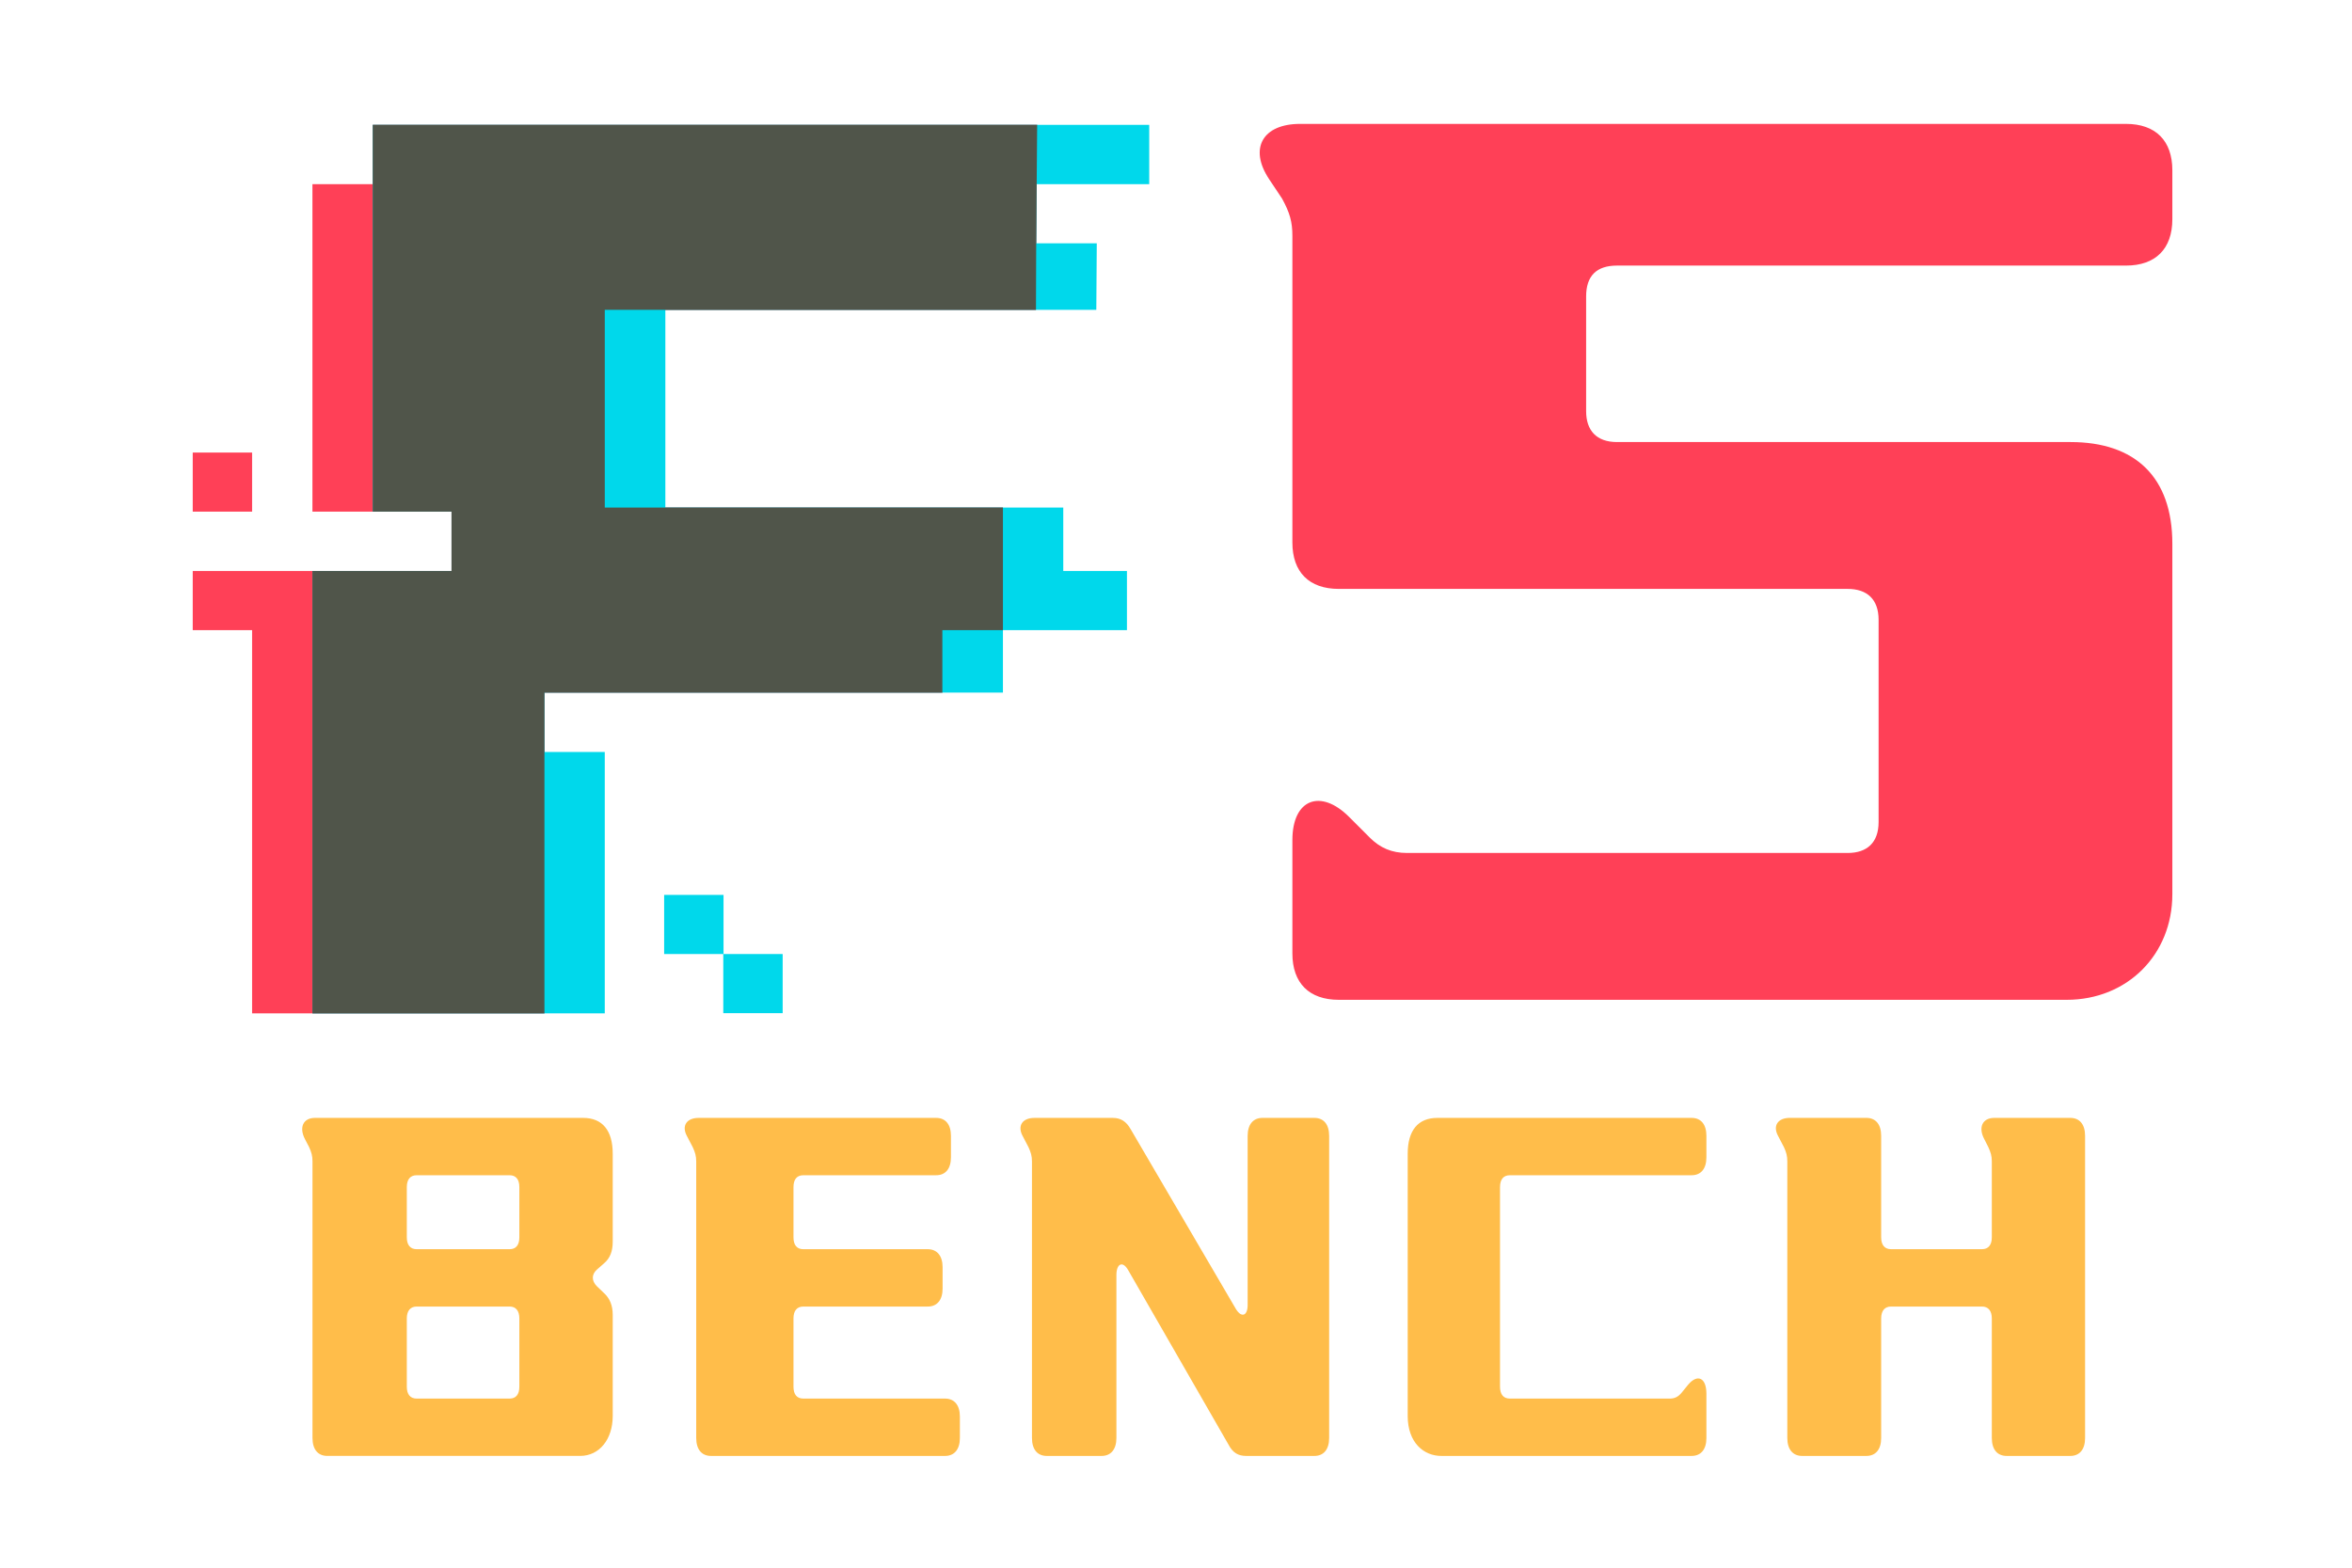 <svg width="180" height="120" xmlns="http://www.w3.org/2000/svg">

 <g>
  <title>background</title>
  <rect fill="none" id="canvas_background" height="122" width="182" y="-1" x="-1"/>
 </g>
 <g>
  <title>Layer 1</title>
  <g id="svg_3" class="icon-text-wrapper icon-svg-group iconsvg" fill="#FFBD4A">
   <g id="svg_4" class="iconsvg-imagesvg">
    <g id="svg_5">
     <rect id="svg_6" class="image-rect" height="68.015" width="73.2" y="8.555" x="13.75" stroke-width="2" fill-opacity="0" fill="#FFBD4A"/>
     <g y="73.555" x="93.75" id="svg_1">
      <svg id="svg_7" class="image-svg-svg primary" height="68.015" width="73.2" y="9.555" x="14.75">
       <svg id="svg_8" viewBox="0 -2.384185791015625e-7 39.95 37.12">
        <g id="svg_9">
         <g id="svg_10">
          <path id="svg_11" d="m7.52,0l0,2.48l-2.52,0l0,13.68l5.81,0l0,2.48l-10.81,0l0,2.47l2.48,0l0,16.01l12.21,0l0,-13.4l16.62,0l0,-2.61l2.53,0l0,-5.12l-16.63,0l0,-8.26l18.01,0l0.01,-2.78l0.02,-2.47l0.02,-2.48l-27.75,0z" fill="#FF4057"/>
          <path id="svg_12" d="m0,13.69l2.48,0l0,2.47l-2.48,0l0,-2.47z" fill="#FF4057"/>
          <path id="svg_13" d="m32.81,0l-25.29,0l0,16.16l3.29,0l0,2.48l-5.81,0l0,18.48l12.21,0l0,-10.92l-2.52,0l0,-2.48l19.15,0l0,-2.61l5.18,0l0,-2.47l-2.66,0l0,-2.65l-16.62,0l0,-8.26l18,0l0.02,-2.78l-2.53,0l0.02,-2.47l4.7,0l0,-2.48l-7.14,0z" fill="#00d8eb"/>
          <path id="svg_14" d="m19.69,32.17l2.48,0l0,2.47l-2.48,0l0,-2.47zm2.47,2.47l2.48,0l0,2.47l-2.48,0l0,-2.47z" fill="#00d8eb"/>
          <path id="svg_15" d="m31.31,23.72l0,-2.61l2.53,0l0,-5.12l-16.63,0l0,-8.26l18.01,0l0.01,-2.78l0.02,-2.47l0.02,-2.48l-27.75,0l0,16.16l3.29,0l0,2.48l-5.81,0l0,18.48l9.69,0l0,-13.4l16.62,0z" fill="#50554A"/>
         </g>
        </g>
       </svg>
      </svg>
     </g>
    </g>
   </g>
   <g id="svg_16">
    <g id="svg_17" class="tp-name iconsvg-namesvg">
     <g id="svg_18" transform="translate(93.75,73.555) scale(0.9) ">
      <g id="svg_19">
       <path id="svg_20" d="m-54.584,13.35l-22.8,0c-1,0 -1.38,0.811 -0.84,1.827l0.34,0.653c0.21,0.46 0.29,0.762 0.29,1.222l0,23.522c0,0.968 0.46,1.525 1.26,1.525l21.5,0c1.64,0 2.77,-1.416 2.77,-3.4l0,-8.591c0,-0.811 -0.25,-1.416 -0.76,-1.875l-0.58,-0.557c-0.47,-0.46 -0.47,-1.016 0,-1.428l0.58,-0.508c0.55,-0.46 0.76,-1.065 0.76,-1.875l0,-7.466c0,-1.984 -0.88,-3.049 -2.52,-3.049zm-5.42,5.893l0,4.259c0,0.665 -0.29,1.016 -0.83,1.016l-7.9,0c-0.54,0 -0.84,-0.351 -0.84,-1.016l0,-4.259c0,-0.665 0.3,-1.016 0.84,-1.016l7.9,0c0.54,0 0.83,0.351 0.83,1.016zm0,11.168l0,5.796c0,0.665 -0.29,1.016 -0.83,1.016l-7.9,0c-0.54,0 -0.84,-0.351 -0.84,-1.016l0,-5.796c0,-0.653 0.3,-1.016 0.84,-1.016l7.9,0c0.54,0 0.83,0.363 0.83,1.016zm14.24,-15.536l0.5,0.956c0.21,0.46 0.3,0.762 0.3,1.222l0,23.522c0,0.968 0.46,1.525 1.26,1.525l19.9,0c0.79,0 1.26,-0.557 1.26,-1.525l0,-1.827c0,-0.968 -0.47,-1.525 -1.26,-1.525l-12.05,0c-0.55,0 -0.84,-0.351 -0.84,-1.016l0,-5.796c0,-0.653 0.29,-1.016 0.84,-1.016l10.58,0c0.79,0 1.26,-0.557 1.26,-1.525l0,-1.827c0,-0.956 -0.47,-1.525 -1.26,-1.525l-10.58,0c-0.55,0 -0.84,-0.351 -0.84,-1.016l0,-4.259c0,-0.665 0.29,-1.016 0.84,-1.016l11.29,0c0.8,0 1.26,-0.557 1.26,-1.525l0,-1.827c0,-0.968 -0.46,-1.525 -1.26,-1.525l-20.19,0c-1.01,0 -1.47,0.653 -1.01,1.525zm28.55,0l0.5,0.956c0.21,0.46 0.3,0.762 0.3,1.222l0,23.522c0,0.968 0.46,1.525 1.26,1.525l4.66,0c0.79,0 1.26,-0.557 1.26,-1.525l0,-13.867c0,-0.968 0.54,-1.222 1,-0.411l8.53,14.835c0.37,0.714 0.84,0.968 1.51,0.968l5.79,0c0.8,0 1.26,-0.557 1.26,-1.525l0,-25.7c0,-0.968 -0.46,-1.525 -1.26,-1.525l-4.41,0c-0.79,0 -1.26,0.557 -1.26,1.525l0,14.375c0,0.968 -0.54,1.113 -1,0.351l-8.95,-15.294c-0.37,-0.653 -0.84,-0.956 -1.51,-0.956l-6.67,0c-1.01,0 -1.47,0.653 -1.01,1.525zm58.15,25.7l0,-3.763c0,-1.367 -0.76,-1.718 -1.56,-0.762l-0.54,0.665c-0.29,0.351 -0.59,0.508 -1.01,0.508l-13.6,0c-0.55,0 -0.84,-0.351 -0.84,-1.016l0,-16.964c0,-0.665 0.29,-1.016 0.84,-1.016l15.45,0c0.8,0 1.26,-0.557 1.26,-1.525l0,-1.827c0,-0.968 -0.46,-1.525 -1.26,-1.525l-21.62,0c-1.64,0 -2.52,1.065 -2.52,3.049l0,22.3c0,2.287 1.38,3.4 2.85,3.4l21.29,0c0.8,0 1.26,-0.557 1.26,-1.525zm6.09,-25.7l0.5,0.956c0.21,0.46 0.29,0.762 0.29,1.222l0,23.522c0,0.968 0.47,1.525 1.26,1.525l5.46,0c0.8,0 1.26,-0.557 1.26,-1.525l0,-10.164c0,-0.653 0.3,-1.016 0.84,-1.016l7.73,0c0.54,0 0.84,0.363 0.84,1.016l0,10.164c0,0.968 0.46,1.525 1.26,1.525l5.41,0c0.8,0 1.26,-0.557 1.26,-1.525l0,-25.7c0,-0.968 -0.46,-1.525 -1.26,-1.525l-6.46,0c-1.01,0 -1.39,0.811 -0.84,1.827l0.33,0.653c0.21,0.46 0.3,0.762 0.3,1.222l0,6.449c0,0.665 -0.3,1.016 -0.84,1.016l-7.73,0c-0.54,0 -0.84,-0.351 -0.84,-1.016l0,-8.627c0,-0.968 -0.46,-1.525 -1.26,-1.525l-6.51,0c-1,0 -1.47,0.653 -1,1.525z"/>
      </g>
     </g>
    </g>
    <g id="svg_21" fill="#FF4057" class="tp-slogan iconsvg-slogansvg">
     <g id="svg_22" transform="translate(93.75,73.555) scale(1) ">
      <g id="svg_23" transform="translate(9.377,77.015) scale(9.86) ">
       <path id="svg_24" d="m0.172,-8.769l-0.16,-0.16c-0.22,-0.22 -0.44,-0.14 -0.44,0.18l0,0.88c0,0.23 0.13,0.36 0.36,0.36l5.65,0c0.47,0 0.82,-0.35 0.82,-0.82l0,-2.72c0,-0.52 -0.29,-0.79 -0.79,-0.79l-3.52,0c-0.16,0 -0.24,-0.09 -0.24,-0.24l0,-0.89c0,-0.16 0.08,-0.24 0.24,-0.24l3.95,0c0.23,0 0.36,-0.13 0.36,-0.36l0,-0.38c0,-0.23 -0.13,-0.36 -0.36,-0.36l-6.41,0c-0.29,0 -0.4,0.19 -0.24,0.43l0.1,0.15c0.06,0.11 0.08,0.18 0.08,0.29l0,2.38c0,0.23 0.13,0.36 0.36,0.36l3.95,0c0.15,0 0.24,0.08 0.24,0.24l0,1.57c0,0.16 -0.09,0.24 -0.24,0.24l-3.42,0c-0.12,0 -0.21,-0.04 -0.29,-0.12z"/>
      </g>
     </g>
    </g>
   </g>
  </g>
 </g>
</svg>